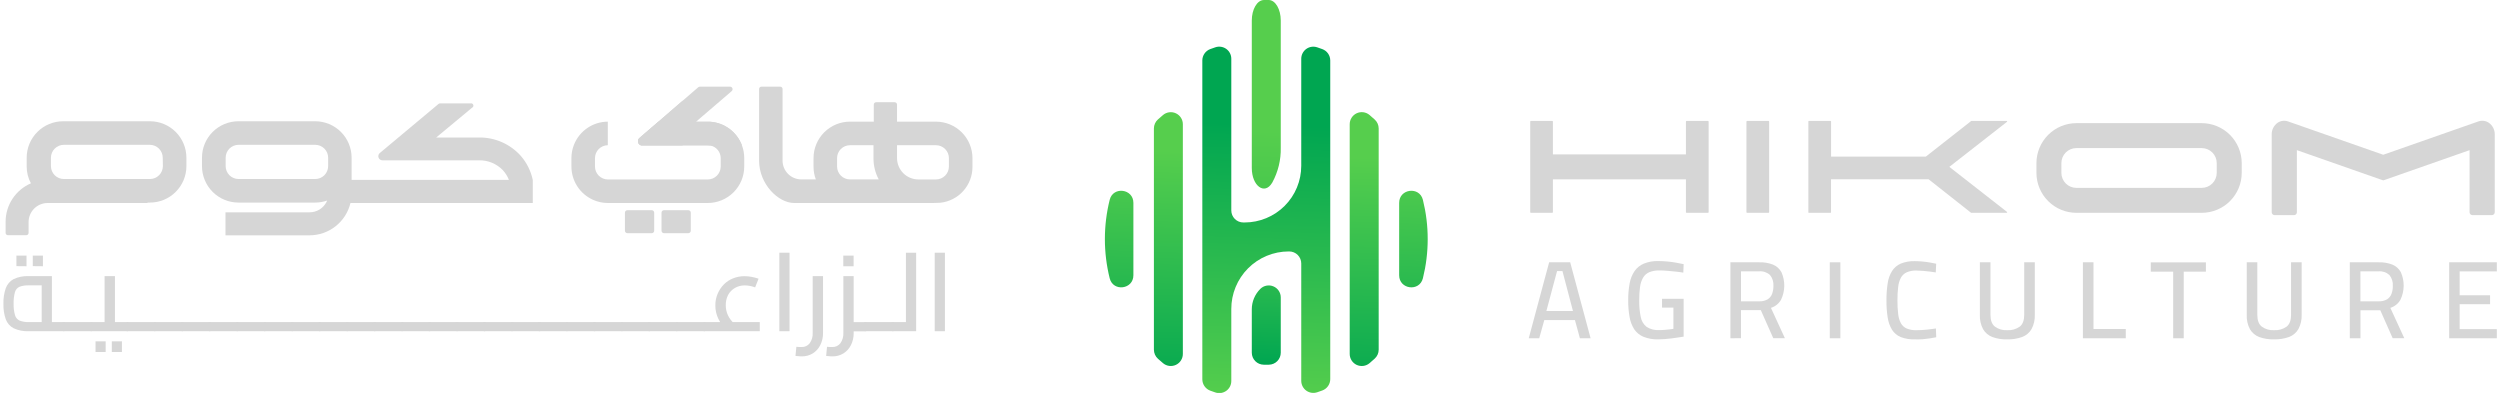 <svg width="269" height="43" viewBox="0 0 269 43" fill="none" xmlns="http://www.w3.org/2000/svg">
<g clip-path="url(#clip0_74_1416)">
<path d="M143.135 6.5V40.795C143.134 41.061 143.052 41.32 142.9 41.538C142.747 41.757 142.532 41.923 142.283 42.015C142.098 42.083 141.913 42.148 141.725 42.21C141.53 42.275 141.322 42.292 141.119 42.261C140.916 42.23 140.723 42.152 140.556 42.032C140.389 41.912 140.253 41.754 140.159 41.571C140.065 41.388 140.016 41.186 140.015 40.98V28.352C140.015 28.182 139.982 28.014 139.917 27.856C139.852 27.699 139.757 27.556 139.637 27.435C139.516 27.315 139.374 27.219 139.216 27.154C139.059 27.089 138.89 27.055 138.72 27.055H138.67C137.857 27.055 137.052 27.215 136.301 27.527C135.55 27.838 134.868 28.295 134.294 28.87C133.72 29.446 133.265 30.129 132.955 30.88C132.645 31.632 132.486 32.437 132.488 33.25V41C132.488 41.206 132.439 41.409 132.345 41.592C132.251 41.775 132.115 41.933 131.948 42.053C131.781 42.173 131.587 42.252 131.384 42.283C131.181 42.313 130.973 42.295 130.778 42.23C130.593 42.168 130.408 42.103 130.223 42.035C129.973 41.943 129.758 41.776 129.605 41.558C129.453 41.34 129.371 41.081 129.37 40.815V6.5C129.371 6.234 129.453 5.975 129.606 5.758C129.758 5.54 129.973 5.374 130.223 5.282C130.408 5.214 130.593 5.149 130.778 5.087C130.973 5.022 131.181 5.004 131.384 5.035C131.587 5.066 131.781 5.144 131.948 5.264C132.115 5.385 132.251 5.543 132.345 5.726C132.439 5.909 132.488 6.112 132.488 6.317V22.642C132.488 22.813 132.521 22.981 132.586 23.139C132.652 23.296 132.747 23.439 132.868 23.559C132.988 23.679 133.131 23.775 133.289 23.84C133.446 23.905 133.615 23.938 133.785 23.938H133.918C135.535 23.938 137.086 23.295 138.229 22.152C139.373 21.008 140.015 19.457 140.015 17.84V6.32C140.015 6.114 140.064 5.911 140.158 5.728C140.252 5.545 140.388 5.387 140.555 5.267C140.722 5.147 140.915 5.068 141.119 5.037C141.322 5.006 141.53 5.025 141.725 5.09C141.913 5.152 142.098 5.217 142.283 5.285C142.532 5.377 142.747 5.542 142.899 5.759C143.051 5.976 143.134 6.235 143.135 6.5Z" fill="url(#paint0_linear_74_1416)"/>
<path d="M148.346 13.82V37.625C148.346 37.806 148.308 37.985 148.235 38.15C148.161 38.315 148.054 38.464 147.921 38.585C147.736 38.752 147.546 38.917 147.353 39.085C147.163 39.242 146.933 39.342 146.688 39.373C146.444 39.404 146.196 39.364 145.973 39.26C145.75 39.155 145.562 38.989 145.43 38.781C145.298 38.573 145.228 38.331 145.228 38.085V13.365C145.228 13.119 145.298 12.877 145.43 12.669C145.562 12.461 145.75 12.295 145.973 12.19C146.196 12.085 146.444 12.046 146.688 12.077C146.933 12.108 147.163 12.208 147.353 12.365C147.546 12.527 147.736 12.693 147.921 12.865C148.054 12.986 148.16 13.133 148.234 13.298C148.307 13.462 148.345 13.64 148.346 13.82Z" fill="url(#paint1_linear_74_1416)"/>
<path d="M136.53 0C137.24 0.02 137.81 1 137.81 2.208V15.893C137.839 17.201 137.524 18.494 136.898 19.642L136.88 19.67C136.07 21.027 134.693 20.005 134.693 18.07V2.21C134.693 1.002 135.265 0.022 135.975 0.003H136.53V0Z" fill="url(#paint2_linear_74_1416)"/>
<path d="M137.81 32V37.947C137.81 38.288 137.676 38.615 137.436 38.858C137.197 39.1 136.871 39.239 136.53 39.242H135.975C135.634 39.239 135.308 39.1 135.068 38.858C134.828 38.616 134.694 38.289 134.693 37.947V33.29C134.692 32.881 134.773 32.475 134.93 32.097C135.087 31.719 135.318 31.376 135.608 31.087L135.625 31.07C135.808 30.895 136.038 30.778 136.287 30.733C136.535 30.688 136.792 30.717 137.024 30.816C137.257 30.915 137.455 31.079 137.595 31.29C137.734 31.5 137.809 31.747 137.81 32Z" fill="url(#paint3_linear_74_1416)"/>
<path d="M153.62 25.723C153.621 27.146 153.447 28.564 153.103 29.945C152.733 31.422 150.55 31.142 150.55 29.62V21.825C150.55 20.302 152.733 20.025 153.103 21.5C153.447 22.881 153.621 24.299 153.62 25.723Z" fill="url(#paint4_linear_74_1416)"/>
<path d="M127.275 13.365V38.08C127.276 38.327 127.206 38.57 127.074 38.779C126.942 38.987 126.753 39.154 126.529 39.259C126.305 39.364 126.056 39.403 125.811 39.371C125.566 39.34 125.335 39.239 125.145 39.08C124.958 38.925 124.775 38.765 124.595 38.602C124.459 38.479 124.349 38.329 124.274 38.161C124.2 37.993 124.161 37.811 124.16 37.627V13.815C124.161 13.634 124.199 13.456 124.273 13.291C124.346 13.126 124.454 12.979 124.588 12.857C124.77 12.693 124.955 12.53 125.145 12.373C125.334 12.214 125.565 12.113 125.809 12.081C126.054 12.049 126.302 12.088 126.526 12.192C126.749 12.296 126.938 12.461 127.071 12.669C127.204 12.877 127.275 13.118 127.275 13.365Z" fill="url(#paint5_linear_74_1416)"/>
<path d="M121.953 21.825V29.62C121.953 31.142 119.773 31.422 119.403 29.945C118.713 27.172 118.713 24.273 119.403 21.5C119.77 20.025 121.953 20.302 121.953 21.825Z" fill="url(#paint6_linear_74_1416)"/>
<path d="M3.09 35.638C2.533 35.664 1.977 35.556 1.47 35.322C1.076 35.117 0.772 34.771 0.62 34.352C0.436 33.819 0.352 33.257 0.37 32.693C0.351 32.122 0.436 31.553 0.62 31.012C0.771 30.592 1.072 30.242 1.465 30.03C1.972 29.794 2.528 29.686 3.085 29.712H5.585V35.093H4.485V30.315L4.935 30.705H3.09C2.756 30.692 2.423 30.742 2.108 30.852C1.986 30.906 1.878 30.985 1.792 31.086C1.705 31.186 1.642 31.305 1.608 31.433C1.499 31.84 1.451 32.261 1.465 32.682C1.452 33.103 1.505 33.523 1.62 33.928C1.657 34.054 1.721 34.17 1.807 34.269C1.893 34.368 2 34.447 2.12 34.5C2.44 34.619 2.78 34.671 3.12 34.655H6.87V35.638H3.09ZM1.765 28.637V27.5H2.853V28.648L1.765 28.637ZM3.528 28.637V27.5H4.62V28.648L3.528 28.637ZM6.863 35.638V34.655C6.905 34.654 6.946 34.666 6.98 34.69C7.012 34.715 7.037 34.748 7.053 34.785C7.07 34.833 7.082 34.882 7.088 34.932C7.096 35.001 7.101 35.071 7.1 35.14C7.1 35.207 7.096 35.274 7.088 35.34C7.082 35.395 7.07 35.448 7.053 35.5C7.04 35.54 7.014 35.575 6.98 35.6C6.949 35.624 6.91 35.638 6.87 35.638H6.863Z" fill="#D6D6D6"/>
<path d="M6.87 35.638C6.828 35.639 6.786 35.626 6.753 35.6C6.719 35.575 6.694 35.54 6.68 35.5C6.663 35.448 6.651 35.395 6.645 35.34C6.637 35.274 6.633 35.207 6.633 35.14C6.633 35.056 6.639 34.973 6.653 34.89C6.659 34.829 6.683 34.772 6.723 34.725C6.742 34.705 6.764 34.689 6.79 34.679C6.815 34.668 6.843 34.664 6.87 34.665V35.638ZM6.87 35.638V34.655H9.82V35.638H6.87ZM9.828 35.638V34.655C9.87 34.654 9.911 34.666 9.945 34.69C9.977 34.714 10.002 34.747 10.015 34.785C10.034 34.833 10.046 34.882 10.053 34.932C10.066 35.068 10.066 35.205 10.053 35.34C10.046 35.395 10.034 35.448 10.015 35.5C10.004 35.54 9.979 35.575 9.945 35.6C9.91 35.627 9.865 35.641 9.82 35.638H9.828Z" fill="#D6D6D6"/>
<path d="M9.82 35.638C9.777 35.639 9.735 35.626 9.7 35.6C9.664 35.576 9.635 35.541 9.62 35.5C9.603 35.448 9.591 35.395 9.585 35.34C9.582 35.273 9.582 35.207 9.585 35.14C9.586 35.056 9.592 34.973 9.603 34.89C9.61 34.829 9.635 34.771 9.675 34.725C9.694 34.705 9.717 34.689 9.743 34.679C9.768 34.668 9.796 34.664 9.823 34.665L9.82 35.638ZM9.82 35.638V34.655H11.82L11.253 35.105V29.712H12.37V35.638H9.82ZM10.28 37.873V36.725H11.37V37.873H10.28ZM12.03 37.873V36.725H13.12V37.873H12.03ZM12.37 35.638V34.655H13.706V35.638H12.37ZM13.706 35.638V34.655C13.748 34.654 13.79 34.666 13.825 34.69C13.857 34.715 13.881 34.748 13.896 34.785C13.913 34.833 13.925 34.882 13.931 34.932C13.935 35.002 13.935 35.071 13.931 35.14C13.934 35.207 13.934 35.273 13.931 35.34C13.925 35.395 13.913 35.448 13.896 35.5C13.883 35.54 13.859 35.575 13.825 35.6C13.789 35.627 13.744 35.641 13.698 35.638H13.706Z" fill="#D6D6D6"/>
<path d="M13.698 35.638C13.655 35.639 13.614 35.626 13.58 35.6C13.546 35.575 13.522 35.54 13.51 35.5C13.492 35.448 13.479 35.395 13.473 35.34C13.469 35.273 13.469 35.207 13.473 35.14C13.472 35.056 13.477 34.973 13.49 34.89C13.497 34.829 13.521 34.772 13.56 34.725C13.579 34.705 13.602 34.689 13.627 34.679C13.653 34.668 13.68 34.664 13.708 34.665L13.698 35.638ZM13.698 35.638V34.655H16.655V35.638H13.698ZM16.655 35.638V34.655C16.697 34.654 16.738 34.666 16.773 34.69C16.805 34.715 16.83 34.748 16.845 34.785C16.863 34.833 16.874 34.882 16.88 34.932C16.884 35.002 16.884 35.071 16.88 35.14C16.884 35.207 16.884 35.273 16.88 35.34C16.875 35.395 16.863 35.448 16.845 35.5C16.832 35.54 16.806 35.575 16.773 35.6C16.739 35.626 16.698 35.639 16.655 35.638Z" fill="#D6D6D6"/>
<path d="M16.655 35.638C16.613 35.639 16.571 35.626 16.538 35.6C16.504 35.575 16.479 35.54 16.465 35.5C16.448 35.448 16.436 35.395 16.43 35.34C16.426 35.273 16.426 35.207 16.43 35.14C16.43 35.056 16.437 34.973 16.45 34.89C16.456 34.829 16.48 34.772 16.52 34.725C16.539 34.705 16.562 34.689 16.587 34.679C16.613 34.668 16.64 34.664 16.668 34.665L16.655 35.638ZM16.655 35.638V34.655H19.62V35.638H16.655ZM19.613 35.638V34.655C19.655 34.654 19.696 34.666 19.73 34.69C19.762 34.714 19.787 34.747 19.8 34.785C19.819 34.833 19.831 34.882 19.838 34.932C19.851 35.068 19.851 35.205 19.838 35.34C19.831 35.395 19.819 35.448 19.8 35.5C19.789 35.54 19.764 35.575 19.73 35.6C19.699 35.624 19.66 35.637 19.62 35.638H19.613Z" fill="#D6D6D6"/>
<path d="M19.621 35.638C19.578 35.639 19.535 35.626 19.501 35.6C19.467 35.575 19.443 35.54 19.431 35.5C19.413 35.448 19.401 35.395 19.396 35.34C19.392 35.273 19.392 35.207 19.396 35.14C19.395 35.056 19.4 34.973 19.413 34.89C19.42 34.829 19.445 34.771 19.486 34.725C19.504 34.705 19.527 34.688 19.552 34.678C19.578 34.668 19.605 34.663 19.633 34.665L19.621 35.638ZM19.621 35.638V34.655H22.568V35.638H19.621ZM22.576 35.638V34.655C22.618 34.654 22.66 34.666 22.696 34.69C22.727 34.715 22.751 34.748 22.766 34.785C22.783 34.833 22.795 34.882 22.801 34.932C22.805 35.002 22.805 35.071 22.801 35.14C22.805 35.207 22.805 35.273 22.801 35.34C22.795 35.395 22.783 35.448 22.766 35.5C22.753 35.54 22.729 35.575 22.696 35.6C22.659 35.627 22.614 35.641 22.568 35.638H22.576Z" fill="#D6D6D6"/>
<path d="M22.568 35.638C22.526 35.639 22.484 35.626 22.451 35.6C22.413 35.577 22.385 35.542 22.37 35.5C22.352 35.448 22.339 35.395 22.333 35.34C22.329 35.273 22.329 35.207 22.333 35.14C22.332 35.056 22.338 34.973 22.351 34.89C22.357 34.829 22.382 34.772 22.421 34.725C22.439 34.705 22.462 34.689 22.488 34.679C22.513 34.668 22.541 34.664 22.568 34.665V35.638ZM22.568 35.638V34.655H25.526V35.638H22.568ZM25.526 35.638V34.655C25.567 34.654 25.609 34.666 25.643 34.69C25.675 34.715 25.7 34.748 25.715 34.785C25.733 34.833 25.745 34.882 25.75 34.932C25.755 35.002 25.755 35.071 25.75 35.14C25.755 35.207 25.755 35.273 25.75 35.34C25.745 35.395 25.733 35.448 25.715 35.5C25.702 35.54 25.677 35.575 25.643 35.6C25.61 35.626 25.568 35.639 25.526 35.638Z" fill="#D6D6D6"/>
<path d="M25.525 35.638C25.483 35.639 25.441 35.626 25.408 35.6C25.374 35.575 25.349 35.54 25.335 35.5C25.318 35.448 25.306 35.395 25.3 35.34C25.296 35.273 25.296 35.207 25.3 35.14C25.3 35.056 25.307 34.973 25.32 34.89C25.326 34.829 25.351 34.772 25.39 34.725C25.409 34.705 25.432 34.689 25.457 34.679C25.483 34.668 25.51 34.664 25.538 34.665L25.525 35.638ZM25.525 35.638V34.655H28.483V35.638H25.525ZM28.483 35.638V34.655C28.525 34.654 28.566 34.666 28.6 34.69C28.633 34.714 28.657 34.747 28.67 34.785C28.689 34.833 28.701 34.882 28.708 34.932C28.721 35.068 28.721 35.205 28.708 35.34C28.701 35.395 28.689 35.448 28.67 35.5C28.659 35.54 28.634 35.575 28.6 35.6C28.567 35.626 28.525 35.639 28.483 35.638Z" fill="#D6D6D6"/>
<path d="M28.483 35.638C28.44 35.639 28.397 35.626 28.363 35.6C28.33 35.575 28.305 35.54 28.293 35.5C28.275 35.448 28.264 35.395 28.258 35.34C28.254 35.273 28.254 35.207 28.258 35.14C28.257 35.056 28.263 34.973 28.275 34.89C28.282 34.829 28.307 34.771 28.348 34.725C28.366 34.705 28.389 34.688 28.415 34.678C28.44 34.668 28.468 34.663 28.495 34.665L28.483 35.638ZM28.483 35.638V34.655H31.438V35.638H28.483ZM31.438 35.638V34.655C31.48 34.654 31.522 34.666 31.558 34.69C31.589 34.715 31.613 34.748 31.628 34.785C31.645 34.833 31.657 34.882 31.663 34.932C31.667 35.002 31.667 35.071 31.663 35.14C31.667 35.207 31.667 35.273 31.663 35.34C31.657 35.395 31.645 35.448 31.628 35.5C31.616 35.54 31.591 35.575 31.558 35.6C31.523 35.626 31.481 35.639 31.438 35.638Z" fill="#D6D6D6"/>
<path d="M31.438 35.638C31.396 35.639 31.354 35.626 31.32 35.6C31.287 35.575 31.262 35.54 31.25 35.5C31.232 35.448 31.219 35.395 31.213 35.34C31.209 35.273 31.209 35.207 31.213 35.14C31.212 35.056 31.218 34.973 31.23 34.89C31.237 34.829 31.262 34.772 31.3 34.725C31.319 34.705 31.342 34.689 31.367 34.679C31.393 34.668 31.42 34.664 31.448 34.665L31.438 35.638ZM31.438 35.638V34.655H34.395V35.638H31.438ZM34.395 35.638V34.655C34.437 34.654 34.479 34.666 34.513 34.69C34.545 34.715 34.57 34.748 34.585 34.785C34.603 34.833 34.615 34.882 34.62 34.932C34.629 35.001 34.633 35.071 34.633 35.14C34.633 35.207 34.629 35.274 34.62 35.34C34.615 35.395 34.603 35.448 34.585 35.5C34.572 35.54 34.547 35.575 34.513 35.6C34.479 35.626 34.438 35.639 34.395 35.638Z" fill="#D6D6D6"/>
<path d="M34.395 35.638C34.353 35.639 34.312 35.626 34.278 35.6C34.244 35.575 34.219 35.54 34.206 35.5C34.188 35.448 34.176 35.395 34.17 35.34C34.166 35.273 34.166 35.207 34.17 35.14C34.17 35.056 34.177 34.973 34.191 34.89C34.196 34.829 34.221 34.772 34.261 34.725C34.279 34.705 34.302 34.689 34.328 34.679C34.353 34.668 34.38 34.664 34.408 34.665L34.395 35.638ZM34.395 35.638V34.655H37.353V35.638H34.395ZM37.353 35.638V34.655C37.395 34.654 37.436 34.666 37.471 34.69C37.503 34.714 37.527 34.747 37.541 34.785C37.559 34.833 37.572 34.882 37.578 34.932C37.591 35.068 37.591 35.205 37.578 35.34C37.572 35.395 37.559 35.448 37.541 35.5C37.529 35.54 37.504 35.575 37.471 35.6C37.437 35.626 37.395 35.639 37.353 35.638Z" fill="#D6D6D6"/>
<path d="M37.353 35.638C37.31 35.639 37.267 35.626 37.233 35.6C37.2 35.575 37.175 35.54 37.163 35.5C37.145 35.448 37.133 35.395 37.128 35.34C37.12 35.274 37.115 35.207 37.115 35.14C37.114 35.056 37.12 34.973 37.133 34.89C37.139 34.829 37.165 34.771 37.205 34.725C37.224 34.705 37.247 34.688 37.272 34.678C37.298 34.668 37.325 34.663 37.353 34.665V35.638ZM37.353 35.638V34.655H40.308V35.638H37.353ZM40.308 35.638V34.655C40.35 34.654 40.392 34.666 40.428 34.69C40.459 34.715 40.483 34.748 40.498 34.785C40.515 34.833 40.527 34.882 40.533 34.932C40.537 35.002 40.537 35.071 40.533 35.14C40.537 35.207 40.537 35.273 40.533 35.34C40.527 35.395 40.516 35.448 40.498 35.5C40.486 35.54 40.461 35.575 40.428 35.6C40.393 35.626 40.351 35.639 40.308 35.638Z" fill="#D6D6D6"/>
<path d="M40.308 35.638C40.266 35.639 40.224 35.626 40.191 35.6C40.157 35.575 40.132 35.54 40.12 35.5C40.102 35.448 40.089 35.395 40.083 35.34C40.079 35.273 40.079 35.207 40.083 35.14C40.082 35.056 40.088 34.973 40.1 34.89C40.107 34.829 40.132 34.772 40.17 34.725C40.189 34.705 40.212 34.689 40.238 34.679C40.263 34.668 40.291 34.664 40.318 34.665L40.308 35.638ZM40.308 35.638V34.655H43.266V35.638H40.308ZM43.266 35.638V34.655C43.307 34.654 43.349 34.666 43.383 34.69C43.415 34.715 43.44 34.748 43.456 34.785C43.473 34.833 43.485 34.882 43.49 34.932C43.499 35.001 43.503 35.071 43.503 35.14C43.503 35.207 43.499 35.274 43.49 35.34C43.485 35.395 43.473 35.448 43.456 35.5C43.442 35.54 43.417 35.575 43.383 35.6C43.349 35.626 43.308 35.639 43.266 35.638Z" fill="#D6D6D6"/>
<path d="M43.265 35.638C43.223 35.639 43.181 35.626 43.148 35.6C43.114 35.575 43.089 35.54 43.075 35.5C43.058 35.448 43.046 35.395 43.04 35.34C43.032 35.274 43.028 35.207 43.028 35.14C43.028 35.056 43.034 34.973 43.045 34.89C43.053 34.829 43.078 34.772 43.118 34.725C43.136 34.705 43.159 34.689 43.185 34.679C43.21 34.668 43.238 34.664 43.265 34.665V35.638ZM43.265 35.638V34.655H46.223V35.638H43.265ZM46.223 35.638V34.655C46.265 34.654 46.306 34.666 46.34 34.69C46.372 34.715 46.396 34.748 46.41 34.785C46.429 34.833 46.441 34.882 46.448 34.932C46.461 35.068 46.461 35.205 46.448 35.34C46.441 35.395 46.429 35.448 46.41 35.5C46.398 35.54 46.373 35.575 46.34 35.6C46.307 35.626 46.265 35.639 46.223 35.638Z" fill="#D6D6D6"/>
<path d="M46.223 35.638C46.179 35.639 46.137 35.626 46.103 35.6C46.069 35.575 46.045 35.54 46.033 35.5C46.015 35.448 46.003 35.395 45.998 35.34C45.994 35.273 45.994 35.207 45.998 35.14C45.997 35.056 46.002 34.973 46.015 34.89C46.022 34.829 46.046 34.772 46.085 34.725C46.104 34.705 46.128 34.689 46.154 34.678C46.179 34.668 46.207 34.664 46.235 34.665L46.223 35.638ZM46.223 35.638V34.655H49.178V35.638H46.223ZM49.178 35.638V34.655C49.22 34.654 49.262 34.666 49.298 34.69C49.329 34.715 49.353 34.748 49.368 34.785C49.385 34.833 49.397 34.882 49.403 34.932C49.411 35.001 49.415 35.071 49.415 35.14C49.415 35.207 49.411 35.274 49.403 35.34C49.397 35.395 49.385 35.448 49.368 35.5C49.355 35.54 49.331 35.575 49.298 35.6C49.263 35.626 49.221 35.639 49.178 35.638Z" fill="#D6D6D6"/>
<path d="M49.178 35.638C49.135 35.639 49.094 35.626 49.06 35.6C49.026 35.575 49.002 35.54 48.99 35.5C48.972 35.448 48.959 35.395 48.953 35.34C48.949 35.273 48.949 35.207 48.953 35.14C48.952 35.056 48.958 34.973 48.97 34.89C48.977 34.829 49.001 34.772 49.04 34.725C49.059 34.705 49.082 34.689 49.107 34.679C49.133 34.668 49.16 34.664 49.188 34.665L49.178 35.638ZM49.178 35.638V34.655H52.135V35.638H49.178ZM52.135 35.638V34.655C52.177 34.654 52.218 34.666 52.253 34.69C52.285 34.715 52.31 34.748 52.325 34.785C52.343 34.833 52.354 34.882 52.36 34.932C52.364 35.002 52.364 35.071 52.36 35.14C52.364 35.207 52.364 35.273 52.36 35.34C52.355 35.395 52.343 35.448 52.325 35.5C52.312 35.54 52.286 35.575 52.253 35.6C52.219 35.626 52.178 35.639 52.135 35.638Z" fill="#D6D6D6"/>
<path d="M52.135 35.638C52.093 35.639 52.051 35.626 52.018 35.6C51.984 35.575 51.959 35.54 51.945 35.5C51.928 35.448 51.916 35.395 51.91 35.34C51.906 35.273 51.906 35.207 51.91 35.14C51.91 35.056 51.916 34.973 51.928 34.89C51.935 34.829 51.961 34.772 52 34.725C52.019 34.705 52.042 34.689 52.067 34.679C52.093 34.668 52.12 34.664 52.148 34.665L52.135 35.638ZM52.135 35.638V34.655H55.093V35.638H52.135ZM55.093 35.638V34.655C55.135 34.654 55.176 34.666 55.21 34.69C55.242 34.715 55.266 34.748 55.28 34.785C55.299 34.833 55.311 34.882 55.318 34.932C55.331 35.068 55.331 35.205 55.318 35.34C55.311 35.395 55.299 35.448 55.28 35.5C55.268 35.54 55.243 35.575 55.21 35.6C55.177 35.626 55.135 35.639 55.093 35.638Z" fill="#D6D6D6"/>
<path d="M55.093 35.638C55.05 35.639 55.007 35.626 54.973 35.6C54.939 35.575 54.915 35.54 54.903 35.5C54.885 35.448 54.873 35.395 54.868 35.34C54.859 35.274 54.855 35.207 54.855 35.14C54.854 35.056 54.86 34.973 54.873 34.89C54.879 34.829 54.904 34.772 54.943 34.725C54.962 34.705 54.985 34.689 55.011 34.678C55.037 34.668 55.065 34.664 55.093 34.665V35.638ZM55.093 35.638V34.655H58.048V35.638H55.093ZM58.048 35.638V34.655C58.09 34.654 58.132 34.666 58.168 34.69C58.199 34.715 58.223 34.748 58.238 34.785C58.255 34.833 58.267 34.882 58.273 34.932C58.277 35.002 58.277 35.071 58.273 35.14C58.277 35.207 58.277 35.273 58.273 35.34C58.267 35.395 58.255 35.448 58.238 35.5C58.225 35.54 58.201 35.575 58.168 35.6C58.133 35.626 58.091 35.639 58.048 35.638Z" fill="#D6D6D6"/>
<path d="M58.048 35.638C58.005 35.639 57.964 35.626 57.93 35.6C57.896 35.575 57.872 35.54 57.86 35.5C57.842 35.448 57.829 35.395 57.823 35.34C57.819 35.273 57.819 35.207 57.823 35.14C57.822 35.056 57.828 34.973 57.84 34.89C57.847 34.829 57.871 34.772 57.91 34.725C57.929 34.705 57.952 34.689 57.977 34.679C58.003 34.668 58.03 34.664 58.058 34.665L58.048 35.638ZM58.048 35.638V34.655H61.005V35.638H58.048ZM61.005 35.638V34.655C61.047 34.654 61.089 34.666 61.123 34.69C61.155 34.715 61.18 34.748 61.195 34.785C61.213 34.833 61.224 34.882 61.23 34.932C61.239 35.001 61.243 35.071 61.243 35.14C61.243 35.207 61.238 35.274 61.23 35.34C61.225 35.395 61.213 35.448 61.195 35.5C61.182 35.54 61.157 35.575 61.123 35.6C61.089 35.626 61.048 35.639 61.005 35.638Z" fill="#D6D6D6"/>
<path d="M61.005 35.638C60.963 35.639 60.921 35.626 60.888 35.6C60.854 35.575 60.829 35.54 60.815 35.5C60.798 35.448 60.786 35.395 60.78 35.34C60.776 35.273 60.776 35.207 60.78 35.14C60.781 35.056 60.786 34.973 60.798 34.89C60.805 34.829 60.831 34.772 60.87 34.725C60.889 34.705 60.912 34.689 60.937 34.679C60.963 34.668 60.99 34.664 61.018 34.665L61.005 35.638ZM61.005 35.638V34.655H63.963V35.638H61.005ZM63.963 35.638V34.655C64.005 34.654 64.046 34.666 64.08 34.69C64.112 34.715 64.136 34.748 64.15 34.785C64.169 34.833 64.181 34.882 64.188 34.932C64.201 35.068 64.201 35.205 64.188 35.34C64.181 35.395 64.169 35.448 64.15 35.5C64.138 35.54 64.114 35.575 64.08 35.6C64.047 35.626 64.005 35.639 63.963 35.638Z" fill="#D6D6D6"/>
<path d="M63.963 35.638C63.92 35.639 63.877 35.626 63.843 35.6C63.809 35.575 63.785 35.54 63.773 35.5C63.755 35.448 63.743 35.395 63.738 35.34C63.73 35.274 63.725 35.207 63.725 35.14C63.724 35.056 63.73 34.973 63.743 34.89C63.75 34.829 63.774 34.772 63.813 34.725C63.832 34.705 63.855 34.689 63.881 34.678C63.907 34.668 63.935 34.664 63.963 34.665V35.638ZM63.963 35.638V34.655H66.918V35.638H63.963ZM66.918 35.638V34.655C66.96 34.654 67.002 34.666 67.038 34.69C67.069 34.715 67.093 34.748 67.108 34.785C67.125 34.833 67.137 34.882 67.143 34.932C67.151 35.001 67.155 35.071 67.155 35.14C67.155 35.207 67.151 35.274 67.143 35.34C67.137 35.395 67.125 35.448 67.108 35.5C67.095 35.54 67.071 35.575 67.038 35.6C67.003 35.626 66.961 35.639 66.918 35.638Z" fill="#D6D6D6"/>
<path d="M66.918 35.638C66.876 35.639 66.834 35.626 66.8 35.6C66.766 35.575 66.742 35.54 66.73 35.5C66.712 35.448 66.699 35.395 66.693 35.34C66.689 35.273 66.689 35.207 66.693 35.14C66.692 35.056 66.698 34.973 66.71 34.89C66.717 34.829 66.742 34.772 66.78 34.725C66.799 34.705 66.822 34.689 66.847 34.679C66.873 34.668 66.9 34.664 66.928 34.665L66.918 35.638ZM66.918 35.638V34.655H69.87V35.638H66.918ZM69.875 35.638V34.655C69.917 34.654 69.959 34.666 69.993 34.69C70.025 34.715 70.05 34.748 70.065 34.785C70.083 34.833 70.095 34.882 70.1 34.932C70.109 35.001 70.113 35.071 70.113 35.14C70.113 35.207 70.109 35.274 70.1 35.34C70.095 35.395 70.083 35.448 70.065 35.5C70.052 35.54 70.027 35.575 69.993 35.6C69.958 35.627 69.914 35.64 69.87 35.638H69.875Z" fill="#D6D6D6"/>
<path d="M69.87 35.638C69.828 35.639 69.786 35.626 69.753 35.6C69.719 35.575 69.694 35.54 69.68 35.5C69.663 35.448 69.651 35.395 69.645 35.34C69.637 35.274 69.633 35.207 69.633 35.14C69.633 35.056 69.639 34.973 69.65 34.89C69.658 34.829 69.683 34.772 69.723 34.725C69.742 34.705 69.764 34.689 69.79 34.679C69.815 34.668 69.843 34.664 69.87 34.665V35.638ZM69.87 35.638V34.655H72.828V35.638H69.87ZM72.828 35.638V34.655C72.87 34.654 72.911 34.666 72.945 34.69C72.977 34.715 73.001 34.748 73.015 34.785C73.034 34.833 73.046 34.882 73.053 34.932C73.066 35.068 73.066 35.205 73.053 35.34C73.046 35.395 73.034 35.448 73.015 35.5C73.003 35.54 72.978 35.575 72.945 35.6C72.913 35.625 72.873 35.638 72.833 35.638H72.828Z" fill="#D6D6D6"/>
<path d="M72.833 35.638C72.79 35.639 72.747 35.626 72.713 35.6C72.68 35.575 72.655 35.54 72.643 35.5C72.625 35.448 72.614 35.395 72.608 35.34C72.6 35.274 72.596 35.207 72.595 35.14C72.594 35.056 72.6 34.973 72.613 34.89C72.62 34.829 72.644 34.772 72.683 34.725C72.702 34.705 72.725 34.689 72.751 34.678C72.777 34.668 72.805 34.664 72.833 34.665V35.638ZM72.833 35.638V34.655H75.788V35.638H72.833ZM75.788 35.638V34.655C75.831 34.654 75.872 34.666 75.908 34.69C75.939 34.715 75.963 34.748 75.978 34.785C75.995 34.833 76.007 34.882 76.013 34.932C76.021 35.001 76.025 35.071 76.025 35.14C76.025 35.207 76.021 35.274 76.013 35.34C76.007 35.395 75.995 35.448 75.978 35.5C75.966 35.54 75.941 35.575 75.908 35.6C75.873 35.626 75.831 35.639 75.788 35.638Z" fill="#D6D6D6"/>
<path d="M75.788 35.638C75.746 35.639 75.704 35.626 75.671 35.6C75.637 35.575 75.612 35.54 75.6 35.5C75.582 35.448 75.569 35.395 75.563 35.34C75.559 35.273 75.559 35.207 75.563 35.14C75.562 35.056 75.568 34.973 75.581 34.89C75.587 34.829 75.612 34.772 75.65 34.725C75.669 34.705 75.692 34.689 75.718 34.679C75.743 34.668 75.77 34.664 75.798 34.665L75.788 35.638ZM75.788 35.638V34.655H81.751V35.638H75.788ZM78.26 35.553C77.86 35.213 77.534 34.794 77.303 34.322C77.082 33.87 76.968 33.373 76.971 32.87C76.966 32.435 77.051 32.003 77.221 31.602C77.379 31.231 77.605 30.891 77.888 30.602C78.172 30.317 78.512 30.093 78.888 29.948C79.279 29.792 79.697 29.714 80.118 29.718C80.365 29.719 80.612 29.742 80.856 29.788C81.115 29.834 81.371 29.901 81.621 29.988L81.253 30.922C81.069 30.853 80.879 30.8 80.686 30.762C80.506 30.729 80.323 30.711 80.141 30.71C79.765 30.703 79.395 30.799 79.07 30.988C78.763 31.166 78.512 31.425 78.343 31.738C78.169 32.082 78.083 32.464 78.093 32.85C78.091 33.224 78.172 33.594 78.331 33.932C78.493 34.275 78.727 34.579 79.016 34.825L78.26 35.553Z" fill="#D6D6D6"/>
<path d="M83.856 35.638V27.192H84.953V35.638H83.856Z" fill="#D6D6D6"/>
<path d="M86.268 38.345C86.165 38.345 86.055 38.345 85.943 38.328C85.83 38.31 85.71 38.305 85.593 38.297L85.688 37.315L86.013 37.34C86.11 37.34 86.193 37.34 86.263 37.34C86.427 37.345 86.59 37.312 86.739 37.242C86.888 37.173 87.019 37.069 87.12 36.94C87.355 36.613 87.469 36.216 87.445 35.815V29.712H88.558V35.825C88.567 36.28 88.465 36.731 88.26 37.138C88.078 37.5 87.8 37.807 87.458 38.025C87.1 38.243 86.687 38.355 86.268 38.345Z" fill="#D6D6D6"/>
<path d="M89.565 38.345C89.463 38.345 89.355 38.345 89.24 38.328C89.125 38.31 89.01 38.305 88.893 38.297L88.988 37.315L89.313 37.34C89.41 37.34 89.49 37.34 89.563 37.34C89.727 37.345 89.89 37.312 90.039 37.242C90.188 37.173 90.318 37.069 90.42 36.94C90.654 36.613 90.769 36.216 90.745 35.815V29.712H91.855V35.825C91.865 36.28 91.764 36.731 91.56 37.138C91.377 37.501 91.099 37.808 90.755 38.025C90.398 38.244 89.984 38.355 89.565 38.345ZM90.738 28.648V27.5H91.848V28.648H90.738ZM91.6 35.648V34.665H93.12V35.648H91.6ZM93.115 35.648V34.665C93.157 34.664 93.198 34.676 93.233 34.7C93.264 34.725 93.288 34.758 93.303 34.795C93.321 34.842 93.333 34.892 93.338 34.943C93.354 35.078 93.354 35.215 93.338 35.35C93.333 35.405 93.321 35.459 93.303 35.51C93.29 35.55 93.266 35.585 93.233 35.61C93.199 35.631 93.16 35.641 93.12 35.638L93.115 35.648Z" fill="#D6D6D6"/>
<path d="M93.12 35.638C93.077 35.639 93.035 35.626 93 35.6C92.967 35.575 92.943 35.54 92.93 35.5C92.913 35.448 92.901 35.395 92.895 35.34C92.887 35.274 92.883 35.207 92.883 35.14C92.882 35.056 92.888 34.973 92.9 34.89C92.907 34.829 92.932 34.772 92.97 34.725C92.99 34.705 93.013 34.689 93.039 34.678C93.065 34.668 93.093 34.663 93.12 34.665V35.638ZM93.12 35.638V34.655H96.07V35.638H93.12ZM96.075 35.638V34.655C96.117 34.654 96.159 34.666 96.193 34.69C96.226 34.714 96.251 34.747 96.265 34.785C96.283 34.833 96.295 34.882 96.3 34.932C96.309 35.001 96.313 35.071 96.313 35.14C96.313 35.207 96.309 35.274 96.3 35.34C96.295 35.395 96.283 35.448 96.265 35.5C96.253 35.541 96.228 35.576 96.193 35.6C96.158 35.627 96.115 35.64 96.07 35.638H96.075Z" fill="#D6D6D6"/>
<path d="M96.07 35.638C96.028 35.639 95.986 35.626 95.953 35.6C95.919 35.575 95.894 35.54 95.88 35.5C95.863 35.448 95.851 35.395 95.845 35.34C95.841 35.273 95.841 35.207 95.845 35.14C95.844 35.056 95.85 34.973 95.863 34.89C95.868 34.829 95.893 34.772 95.933 34.725C95.951 34.705 95.974 34.689 96 34.679C96.025 34.668 96.053 34.664 96.08 34.665L96.07 35.638ZM96.07 35.638V34.655H97.478V35.638H96.07ZM97.478 35.638V27.192H98.578V35.638H97.478Z" fill="#D6D6D6"/>
<path d="M100.575 35.638V27.192H101.675V35.638H100.575Z" fill="#D6D6D6"/>
<path d="M56.058 16.795C55.493 16.157 54.798 15.648 54.02 15.303C53.241 14.958 52.397 14.785 51.545 14.795H46.935L50.788 11.595C50.846 11.57 50.893 11.524 50.918 11.465C50.944 11.407 50.946 11.341 50.924 11.281C50.903 11.222 50.86 11.172 50.803 11.143C50.747 11.114 50.681 11.108 50.62 11.125H47.35C47.288 11.124 47.227 11.146 47.18 11.188L40.85 16.48C40.785 16.539 40.739 16.617 40.718 16.703C40.697 16.788 40.702 16.878 40.733 16.961C40.764 17.044 40.818 17.116 40.89 17.167C40.962 17.219 41.047 17.247 41.135 17.25H51.57C52.04 17.244 52.506 17.334 52.94 17.514C53.373 17.694 53.766 17.961 54.093 18.297C54.38 18.605 54.605 18.963 54.758 19.355H37.833V16.97C37.833 16.455 37.731 15.944 37.534 15.468C37.337 14.992 37.048 14.56 36.683 14.195C36.319 13.831 35.886 13.542 35.41 13.345C34.934 13.148 34.423 13.047 33.908 13.047H25.658C25.143 13.047 24.632 13.148 24.156 13.345C23.68 13.542 23.247 13.831 22.883 14.195C22.518 14.56 22.229 14.992 22.032 15.468C21.834 15.944 21.733 16.455 21.733 16.97V17.875C21.734 18.916 22.147 19.913 22.883 20.649C23.619 21.384 24.617 21.797 25.658 21.797H33.908C34.35 21.798 34.789 21.723 35.205 21.575C35.178 21.637 35.15 21.703 35.118 21.76C34.943 22.088 34.683 22.363 34.364 22.554C34.045 22.745 33.68 22.846 33.308 22.845H24.263V25.32H33.308C34.326 25.319 35.313 24.975 36.112 24.344C36.91 23.713 37.474 22.832 37.71 21.843H57.328V19.367C57.128 18.417 56.691 17.532 56.058 16.795ZM35.308 17.875C35.308 18.243 35.162 18.596 34.901 18.856C34.641 19.116 34.288 19.262 33.92 19.262H25.67C25.302 19.262 24.949 19.116 24.688 18.856C24.428 18.596 24.281 18.243 24.28 17.875V16.97C24.28 16.788 24.316 16.607 24.386 16.438C24.456 16.27 24.559 16.117 24.688 15.988C24.817 15.859 24.97 15.757 25.139 15.687C25.307 15.618 25.488 15.582 25.67 15.582H33.92C34.289 15.583 34.642 15.73 34.903 15.99C35.163 16.251 35.31 16.604 35.31 16.973L35.308 17.875Z" fill="#D6D6D6"/>
<path d="M16.136 13.047H6.796C5.755 13.047 4.757 13.461 4.021 14.196C3.285 14.932 2.871 15.929 2.871 16.97V17.918C2.87 18.549 3.027 19.171 3.326 19.727C2.519 20.074 1.832 20.649 1.348 21.382C0.864 22.114 0.605 22.972 0.603 23.85V25.058C0.603 25.124 0.629 25.187 0.676 25.234C0.723 25.281 0.787 25.308 0.853 25.308H2.813C2.847 25.309 2.881 25.304 2.913 25.292C2.944 25.28 2.973 25.262 2.998 25.239C3.022 25.215 3.042 25.187 3.055 25.156C3.069 25.125 3.076 25.091 3.076 25.058V23.892C3.076 23.35 3.292 22.83 3.675 22.445C4.058 22.061 4.578 21.845 5.121 21.843H15.87V21.797H16.12C16.637 21.799 17.148 21.698 17.625 21.502C18.103 21.305 18.537 21.017 18.902 20.652C19.268 20.288 19.558 19.855 19.757 19.379C19.955 18.902 20.057 18.391 20.058 17.875V16.97C20.057 15.93 19.644 14.933 18.908 14.197C18.173 13.462 17.176 13.048 16.136 13.047ZM17.526 17.875C17.524 18.243 17.377 18.596 17.117 18.855C16.856 19.116 16.503 19.262 16.136 19.262H6.871C6.502 19.262 6.149 19.116 5.889 18.856C5.628 18.596 5.481 18.243 5.481 17.875V16.97C5.481 16.602 5.628 16.249 5.889 15.989C6.149 15.729 6.502 15.582 6.871 15.582H16.12C16.488 15.583 16.841 15.729 17.102 15.989C17.362 16.249 17.509 16.602 17.511 16.97L17.526 17.875Z" fill="#D6D6D6"/>
<path d="M100.713 13.09H96.52V11.25C96.52 11.184 96.494 11.12 96.447 11.073C96.4 11.026 96.337 11 96.27 11H94.27C94.204 11 94.14 11.026 94.094 11.073C94.047 11.12 94.02 11.184 94.02 11.25V13.088H91.458C90.418 13.089 89.421 13.504 88.685 14.239C87.95 14.975 87.537 15.972 87.535 17.012V17.957C87.537 18.418 87.621 18.875 87.785 19.305H86.22C85.685 19.304 85.172 19.09 84.793 18.711C84.415 18.332 84.203 17.818 84.203 17.282V9.575C84.203 9.541 84.196 9.508 84.183 9.476C84.169 9.445 84.15 9.417 84.125 9.394C84.101 9.37 84.072 9.352 84.04 9.34C84.008 9.329 83.974 9.323 83.94 9.325H81.94C81.906 9.323 81.873 9.329 81.841 9.34C81.809 9.352 81.78 9.37 81.755 9.394C81.731 9.417 81.711 9.445 81.698 9.476C81.684 9.508 81.678 9.541 81.678 9.575V17.285C81.678 19.81 83.743 21.843 85.453 21.843H100.395L101.19 21.815C102.139 21.71 103.015 21.258 103.651 20.547C104.287 19.835 104.639 18.914 104.638 17.96V17.015C104.636 15.974 104.222 14.977 103.487 14.241C102.751 13.505 101.753 13.091 100.713 13.09ZM90.068 17.015C90.068 16.646 90.215 16.293 90.476 16.033C90.736 15.772 91.089 15.626 91.458 15.625H93.988V17.055C93.988 17.84 94.182 18.613 94.553 19.305H91.458C91.089 19.304 90.735 19.157 90.475 18.896C90.214 18.635 90.068 18.281 90.068 17.913V17.015ZM102.103 17.015V17.918C102.103 18.286 101.956 18.64 101.696 18.9C101.435 19.161 101.081 19.308 100.713 19.308H98.815C98.207 19.307 97.623 19.065 97.193 18.635C96.763 18.204 96.521 17.621 96.52 17.012V15.625H100.713C101.081 15.626 101.434 15.772 101.695 16.033C101.955 16.293 102.102 16.646 102.103 17.015Z" fill="#D6D6D6"/>
<path d="M70.128 22.617H67.505C67.36 22.617 67.243 22.735 67.243 22.88V24.828C67.243 24.973 67.36 25.09 67.505 25.09H70.128C70.273 25.09 70.39 24.973 70.39 24.828V22.88C70.39 22.735 70.273 22.617 70.128 22.617Z" fill="#D6D6D6"/>
<path d="M74.065 22.617H71.443C71.298 22.617 71.18 22.735 71.18 22.88V24.828C71.18 24.973 71.298 25.09 71.443 25.09H74.065C74.21 25.09 74.328 24.973 74.328 24.828V22.88C74.328 22.735 74.21 22.617 74.065 22.617Z" fill="#D6D6D6"/>
<path d="M79.843 15.67C79.582 14.956 79.119 14.333 78.51 13.877C77.902 13.42 77.174 13.151 76.415 13.1C76.33 13.1 76.245 13.1 76.165 13.1H70.84L68.808 14.85C68.748 14.902 68.703 14.968 68.676 15.042C68.649 15.117 68.642 15.196 68.654 15.274C68.667 15.352 68.7 15.426 68.749 15.488C68.798 15.549 68.862 15.598 68.935 15.627H76.158C76.255 15.628 76.351 15.639 76.445 15.66C76.757 15.725 77.037 15.896 77.237 16.143C77.438 16.39 77.548 16.699 77.548 17.017V17.92C77.547 18.288 77.4 18.642 77.14 18.902C76.879 19.163 76.526 19.309 76.158 19.31H65.408C65.04 19.309 64.687 19.162 64.427 18.901C64.167 18.641 64.021 18.288 64.02 17.92V17.015C64.022 16.648 64.167 16.297 64.425 16.037C64.684 15.777 65.034 15.629 65.4 15.625V13.09C64.617 13.092 63.853 13.329 63.205 13.769C62.557 14.209 62.056 14.833 61.765 15.56C61.579 16.022 61.484 16.517 61.485 17.015V17.918C61.486 18.669 61.702 19.405 62.108 20.038C62.515 20.67 63.094 21.172 63.778 21.485C64.289 21.722 64.845 21.844 65.408 21.843H76.158C77.198 21.841 78.195 21.427 78.931 20.691C79.666 19.955 80.08 18.958 80.08 17.918V17.015C80.082 16.556 80.001 16.101 79.843 15.67Z" fill="#D6D6D6"/>
<path d="M68.93 15.625C68.979 15.646 69.032 15.656 69.085 15.655H79.523C79.628 15.655 79.735 15.655 79.838 15.655C79.574 14.944 79.11 14.324 78.502 13.87C77.894 13.417 77.167 13.149 76.41 13.1H74.888L78.733 9.803C78.773 9.765 78.802 9.716 78.815 9.662C78.829 9.609 78.826 9.552 78.808 9.5C78.789 9.449 78.755 9.404 78.71 9.373C78.666 9.342 78.612 9.325 78.558 9.325H75.3C75.237 9.325 75.177 9.348 75.13 9.39L73.44 10.85L70.835 13.1L68.803 14.85C68.744 14.902 68.699 14.968 68.672 15.042C68.646 15.116 68.638 15.195 68.651 15.273C68.664 15.351 68.696 15.424 68.745 15.485C68.794 15.547 68.858 15.595 68.93 15.625Z" fill="#D6D6D6"/>
<path d="M73.445 10.84V15.655H69.09C69.037 15.656 68.984 15.646 68.935 15.625C68.862 15.595 68.798 15.547 68.749 15.485C68.699 15.423 68.667 15.35 68.654 15.272C68.641 15.194 68.649 15.114 68.675 15.04C68.702 14.965 68.748 14.899 68.808 14.848L70.84 13.098L73.445 10.84Z" fill="#D6D6D6"/>
<path d="M164.493 36.398L166.688 28.223H168.953L171.148 36.398H169.998L169.463 34.44H166.165L165.62 36.398H164.493ZM166.39 33.465H169.25L168.12 29.17H167.54L166.39 33.465Z" fill="#D6D6D6"/>
<path d="M178.445 36.515C177.898 36.533 177.353 36.441 176.843 36.242C176.437 36.075 176.09 35.792 175.843 35.43C175.588 35.027 175.418 34.578 175.343 34.108C175.238 33.52 175.188 32.924 175.195 32.328C175.188 31.713 175.239 31.1 175.348 30.495C175.429 30.021 175.61 29.57 175.878 29.17C176.128 28.812 176.475 28.533 176.878 28.365C177.371 28.167 177.901 28.073 178.433 28.09C178.74 28.09 179.065 28.108 179.405 28.137C179.745 28.168 180.07 28.212 180.378 28.27C180.685 28.328 180.948 28.375 181.16 28.422L181.125 29.337C180.92 29.297 180.665 29.262 180.36 29.23C180.055 29.198 179.745 29.17 179.428 29.14C179.11 29.11 178.823 29.1 178.563 29.1C178.185 29.086 177.809 29.151 177.458 29.29C177.18 29.411 176.948 29.616 176.795 29.878C176.621 30.186 176.51 30.526 176.468 30.878C176.404 31.357 176.374 31.841 176.38 32.325C176.369 32.927 176.424 33.528 176.545 34.117C176.621 34.534 176.844 34.908 177.175 35.172C177.578 35.428 178.052 35.548 178.528 35.515C178.693 35.515 178.87 35.515 179.06 35.498C179.25 35.48 179.435 35.47 179.613 35.445L180.058 35.385V33.095H178.835V32.15H181.16V36.22L180.603 36.307C180.373 36.343 180.133 36.377 179.88 36.41C179.628 36.443 179.38 36.465 179.13 36.485C178.88 36.505 178.635 36.515 178.445 36.515Z" fill="#D6D6D6"/>
<path d="M186.193 36.398V28.223H189.278C189.79 28.204 190.3 28.289 190.778 28.473C191.165 28.634 191.486 28.923 191.685 29.293C191.893 29.761 191.996 30.268 191.988 30.78C191.979 31.292 191.86 31.796 191.638 32.258C191.399 32.674 191.011 32.984 190.553 33.125L192.053 36.388H190.803L189.463 33.373H187.328V36.388L186.193 36.398ZM187.333 32.422H189.29C189.607 32.438 189.922 32.363 190.198 32.208C190.419 32.07 190.588 31.864 190.678 31.62C190.777 31.349 190.825 31.061 190.82 30.773C190.853 30.343 190.72 29.918 190.448 29.585C190.29 29.444 190.104 29.336 189.903 29.269C189.702 29.202 189.489 29.177 189.278 29.195H187.333V32.422Z" fill="#D6D6D6"/>
<path d="M196.885 36.398V28.223H198.023V36.398H196.885Z" fill="#D6D6D6"/>
<path d="M206.033 36.515C205.513 36.535 204.994 36.45 204.508 36.265C204.123 36.103 203.798 35.828 203.575 35.475C203.336 35.071 203.179 34.623 203.113 34.157C203.02 33.555 202.976 32.947 202.983 32.337C202.976 31.718 203.019 31.098 203.113 30.485C203.177 30.017 203.337 29.567 203.583 29.163C203.807 28.811 204.13 28.534 204.513 28.367C204.998 28.172 205.52 28.081 206.043 28.1C206.32 28.1 206.603 28.115 206.885 28.142C207.168 28.17 207.438 28.205 207.688 28.25C207.938 28.295 208.153 28.335 208.333 28.375L208.288 29.312C208.12 29.28 207.913 29.25 207.663 29.223L206.913 29.145C206.663 29.122 206.413 29.11 206.205 29.11C205.848 29.096 205.492 29.161 205.163 29.3C204.898 29.422 204.678 29.625 204.538 29.88C204.377 30.192 204.277 30.531 204.243 30.88C204.186 31.364 204.16 31.852 204.165 32.34C204.16 32.819 204.186 33.299 204.243 33.775C204.275 34.124 204.373 34.463 204.533 34.775C204.671 35.029 204.89 35.229 205.155 35.345C205.493 35.48 205.854 35.543 206.218 35.53C206.58 35.528 206.942 35.508 207.303 35.47C207.695 35.43 208.028 35.388 208.303 35.34L208.338 36.288C208.15 36.328 207.925 36.367 207.668 36.407C207.41 36.447 207.143 36.477 206.863 36.502C206.583 36.528 206.3 36.515 206.033 36.515Z" fill="#D6D6D6"/>
<path d="M215.963 36.515C215.424 36.531 214.887 36.446 214.38 36.265C213.96 36.107 213.608 35.809 213.38 35.422C213.129 34.944 213.009 34.407 213.035 33.867V28.223H214.175V33.892C214.175 34.471 214.333 34.888 214.648 35.142C215.029 35.419 215.495 35.555 215.965 35.528C216.451 35.56 216.933 35.424 217.33 35.142C217.647 34.886 217.805 34.469 217.805 33.892V28.223H218.945V33.858C218.968 34.393 218.849 34.925 218.6 35.4C218.375 35.792 218.022 36.094 217.6 36.255C217.075 36.443 216.52 36.531 215.963 36.515Z" fill="#D6D6D6"/>
<path d="M224.12 36.398V28.223H225.258V35.4H228.735V36.4L224.12 36.398Z" fill="#D6D6D6"/>
<path d="M233.833 36.398V29.23H231.423V28.23H237.355V29.23H234.97V36.398H233.833Z" fill="#D6D6D6"/>
<path d="M244.678 36.515C244.138 36.531 243.601 36.446 243.093 36.265C242.674 36.105 242.321 35.808 242.093 35.422C241.842 34.944 241.724 34.407 241.75 33.867V28.223H242.888V33.892C242.888 34.471 243.046 34.888 243.363 35.142C243.744 35.42 244.21 35.556 244.68 35.528C245.166 35.56 245.648 35.424 246.045 35.142C246.36 34.886 246.518 34.469 246.518 33.892V28.223H247.658V33.858C247.68 34.393 247.561 34.925 247.313 35.4C247.088 35.792 246.735 36.094 246.313 36.255C245.788 36.442 245.234 36.53 244.678 36.515Z" fill="#D6D6D6"/>
<path d="M252.84 36.398V28.223H255.925C256.437 28.204 256.947 28.289 257.425 28.473C257.813 28.634 258.133 28.923 258.333 29.293C258.54 29.761 258.643 30.268 258.635 30.78C258.627 31.292 258.508 31.796 258.285 32.258C258.047 32.674 257.659 32.984 257.2 33.125L258.7 36.388H257.45L256.12 33.383H253.985V36.398H252.84ZM253.98 32.422H255.938C256.255 32.438 256.569 32.363 256.845 32.208C257.066 32.07 257.235 31.864 257.325 31.62C257.424 31.349 257.473 31.061 257.468 30.773C257.501 30.343 257.367 29.918 257.095 29.585C256.937 29.444 256.752 29.336 256.551 29.269C256.349 29.202 256.137 29.177 255.925 29.195H253.98V32.422Z" fill="#D6D6D6"/>
<path d="M263.53 36.398V28.223H268.658V29.205H264.658V31.77H267.933V32.73H264.658V35.413H268.658V36.398H263.53Z" fill="#D6D6D6"/>
<path d="M181.46 22.898C181.435 22.898 181.405 22.865 181.405 22.82V19.295H167.093V22.82C167.093 22.865 167.065 22.898 167.04 22.898H164.705C164.68 22.898 164.653 22.865 164.653 22.82V13.092C164.653 13.047 164.68 13.012 164.705 13.012H167.04C167.065 13.012 167.093 13.047 167.093 13.092V16.615H181.405V13.092C181.405 13.047 181.435 13.012 181.46 13.012H183.793C183.82 13.012 183.848 13.047 183.848 13.092V22.82C183.848 22.865 183.82 22.898 183.793 22.898H181.46Z" fill="#D6D6D6"/>
<path d="M187.973 22.898C187.948 22.898 187.918 22.865 187.918 22.82V13.092C187.918 13.047 187.948 13.012 187.973 13.012H190.305C190.33 13.012 190.36 13.047 190.36 13.092V22.82C190.36 22.865 190.33 22.898 190.305 22.898H187.973Z" fill="#D6D6D6"/>
<path d="M236.905 13.25H223.418C222.279 13.253 221.188 13.707 220.382 14.512C219.577 15.318 219.123 16.409 219.12 17.547V18.595C219.121 19.735 219.574 20.829 220.379 21.636C221.185 22.443 222.277 22.897 223.418 22.9H236.905C238.046 22.899 239.141 22.445 239.948 21.638C240.755 20.831 241.209 19.736 241.21 18.595V17.547C241.206 16.408 240.751 15.316 239.944 14.51C239.138 13.705 238.045 13.252 236.905 13.25ZM238.52 18.602C238.519 19.03 238.349 19.441 238.046 19.743C237.743 20.045 237.333 20.215 236.905 20.215H223.418C223.206 20.215 222.996 20.173 222.801 20.092C222.605 20.011 222.427 19.892 222.277 19.743C222.128 19.593 222.009 19.415 221.928 19.22C221.847 19.024 221.805 18.814 221.805 18.602V17.547C221.805 17.12 221.975 16.71 222.277 16.407C222.58 16.105 222.99 15.935 223.418 15.935H236.905C237.333 15.935 237.743 16.105 238.046 16.407C238.349 16.709 238.519 17.12 238.52 17.547V18.602Z" fill="#D6D6D6"/>
<path d="M267.79 13.205C267.63 13.097 267.446 13.029 267.254 13.004C267.063 12.979 266.868 12.999 266.685 13.062L256.435 16.652L246.185 13.062C246.002 12.999 245.808 12.979 245.616 13.004C245.424 13.029 245.241 13.097 245.08 13.205C244.879 13.345 244.715 13.532 244.602 13.75C244.49 13.968 244.432 14.21 244.435 14.455V22.84C244.435 22.881 244.444 22.921 244.46 22.958C244.476 22.996 244.499 23.03 244.528 23.058C244.557 23.087 244.591 23.11 244.629 23.125C244.667 23.14 244.707 23.148 244.748 23.148H246.83C246.871 23.148 246.912 23.141 246.95 23.126C246.988 23.11 247.022 23.088 247.052 23.059C247.081 23.031 247.104 22.997 247.12 22.959C247.136 22.921 247.145 22.881 247.145 22.84V16.157L256.33 19.375L256.45 19.407L265.725 16.157V22.84C265.725 22.881 265.734 22.921 265.75 22.959C265.766 22.997 265.789 23.031 265.819 23.059C265.848 23.088 265.883 23.11 265.921 23.126C265.959 23.141 265.999 23.148 266.04 23.148H268.12C268.203 23.148 268.282 23.116 268.341 23.059C268.4 23.001 268.434 22.922 268.435 22.84V14.463C268.439 14.216 268.383 13.972 268.27 13.753C268.158 13.534 267.993 13.345 267.79 13.205Z" fill="#D6D6D6"/>
<path d="M194.635 22.898C194.628 22.898 194.621 22.897 194.614 22.894C194.608 22.892 194.601 22.888 194.596 22.883C194.591 22.878 194.587 22.872 194.584 22.866C194.581 22.859 194.58 22.852 194.58 22.845V13.068C194.58 13.053 194.586 13.039 194.596 13.029C194.606 13.018 194.62 13.012 194.635 13.012H196.968C196.982 13.012 196.996 13.018 197.006 13.029C197.017 13.039 197.023 13.053 197.023 13.068V16.85H207.22L212.09 13.025C212.1 13.017 212.112 13.013 212.125 13.012H215.915C215.927 13.013 215.938 13.017 215.947 13.023C215.956 13.03 215.964 13.039 215.968 13.05C215.971 13.061 215.971 13.072 215.968 13.083C215.965 13.094 215.959 13.103 215.95 13.11L209.748 17.955L215.948 22.797C215.957 22.804 215.964 22.813 215.968 22.824C215.971 22.835 215.971 22.847 215.968 22.858C215.964 22.868 215.956 22.878 215.947 22.884C215.938 22.891 215.927 22.895 215.915 22.895H212.12C212.109 22.898 212.096 22.898 212.085 22.895L207.518 19.29H197.018V22.845C197.018 22.852 197.016 22.859 197.013 22.866C197.011 22.872 197.006 22.878 197.001 22.883C196.996 22.888 196.99 22.892 196.983 22.894C196.977 22.897 196.97 22.898 196.963 22.898H194.635Z" fill="#D6D6D6"/>
</g>
<defs>
<linearGradient id="paint0_linear_74_1416" x1="135.598" y1="43.035" x2="136.598" y2="13.412" gradientUnits="userSpaceOnUse">
<stop stop-color="#56CE4D"/>
<stop offset="1" stop-color="#00A651"/>
</linearGradient>
<linearGradient id="paint1_linear_74_1416" x1="146.186" y1="43.325" x2="147.076" y2="16.968" gradientUnits="userSpaceOnUse">
<stop stop-color="#00A651"/>
<stop offset="1" stop-color="#56CE4D"/>
</linearGradient>
<linearGradient id="paint2_linear_74_1416" x1="134.578" y1="58.797" x2="136.088" y2="14.015" gradientUnits="userSpaceOnUse">
<stop stop-color="#00A651"/>
<stop offset="1" stop-color="#56CE4D"/>
</linearGradient>
<linearGradient id="paint3_linear_74_1416" x1="136.133" y1="39.185" x2="136.745" y2="20.977" gradientUnits="userSpaceOnUse">
<stop stop-color="#00A651"/>
<stop offset="1" stop-color="#56CE4D"/>
</linearGradient>
<linearGradient id="paint4_linear_74_1416" x1="151.425" y1="43.502" x2="152.313" y2="17.145" gradientUnits="userSpaceOnUse">
<stop stop-color="#00A651"/>
<stop offset="1" stop-color="#56CE4D"/>
</linearGradient>
<linearGradient id="paint5_linear_74_1416" x1="125.155" y1="42.617" x2="126.045" y2="16.26" gradientUnits="userSpaceOnUse">
<stop stop-color="#00A651"/>
<stop offset="1" stop-color="#56CE4D"/>
</linearGradient>
<linearGradient id="paint6_linear_74_1416" x1="119.918" y1="42.44" x2="120.805" y2="16.082" gradientUnits="userSpaceOnUse">
<stop stop-color="#00A651"/>
<stop offset="1" stop-color="#56CE4D"/>
</linearGradient>
<clipPath id="clip0_74_1416">
<rect width="268.288" height="42.278" fill="white" transform="translate(0.37)"/>
</clipPath>
</defs>
</svg>
